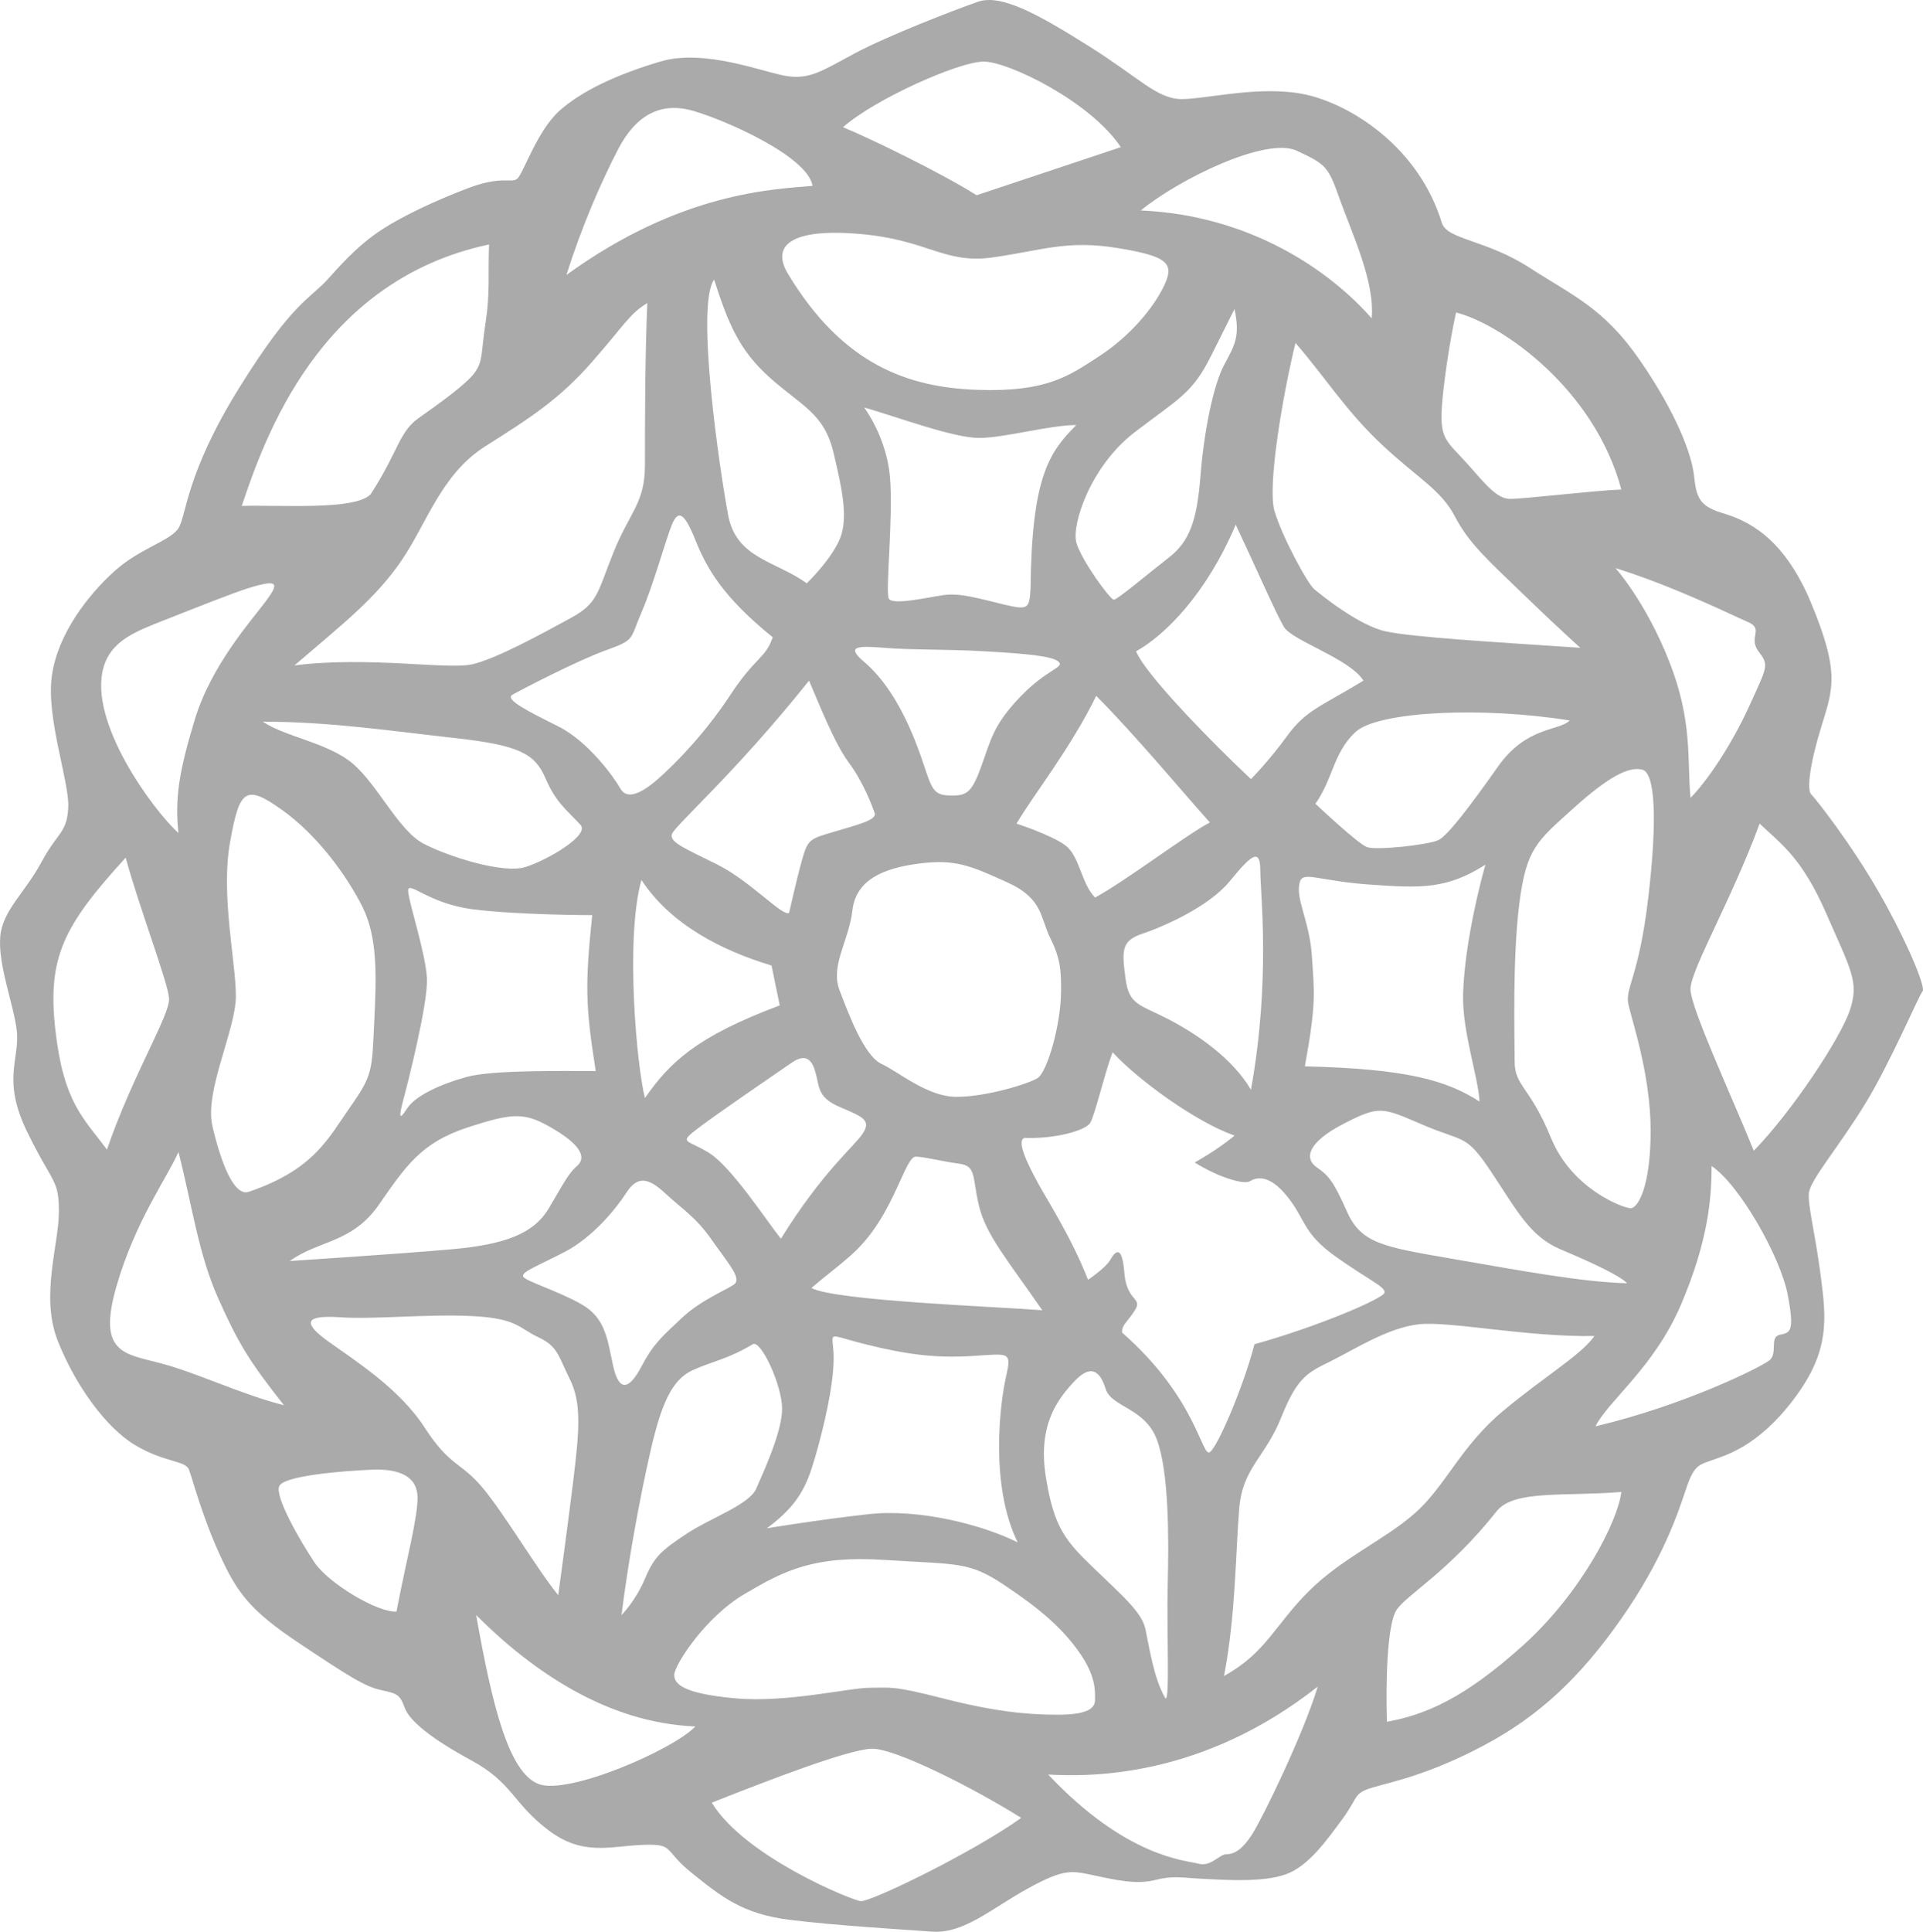 <svg xmlns="http://www.w3.org/2000/svg" viewBox="0 0 606.613 609.218">
  <path fill="#AAA" d="M592.797 281.571c-8.874-15.529-19.967-29.58-21.445-31.059-1.479-1.479-.369-9.983 3.328-21.815s5.546-17.008-3.328-38.454-20.706-26.252-28.102-28.471-8.135-5.177-8.874-11.832-5.546-19.597-17.009-36.235c-11.462-16.638-21.075-20.336-34.756-29.21-13.682-8.874-25.883-8.874-27.731-14.05-7.396-24.403-29.21-37.715-43.261-40.673s-31.06 1.479-38.824 1.479c-7.764 0-13.311-6.655-29.21-16.639S315.854-2.026 308.459.562c-7.396 2.588-28.472 10.722-38.824 16.269s-14.42 8.504-22.185 7.025c-7.764-1.479-25.513-8.504-39.193-4.438-13.68 4.067-24.773 9.245-31.798 15.53s-11.462 19.967-13.312 21.445-4.807-1.109-15.529 2.958-20.706 8.874-26.993 12.941c-6.286 4.067-11.092 8.874-17.008 15.529s-11.092 7.025-28.101 34.387c-17.009 27.362-16.639 40.303-19.228 44.37s-12.202 6.286-20.336 13.681-17.748 19.597-19.597 32.908 5.546 33.278 5.177 41.412c-.37 8.134-3.328 7.765-8.504 17.378S.828 287.117.089 295.251c-.809 8.898 4.207 21.495 5.177 29.581C6.375 334.075.459 340.361 8.594 357s9.983 14.79 9.983 25.144-5.916 26.623-.37 40.673 15.16 27.361 24.403 32.907c9.244 5.547 15.899 4.808 17.009 7.766 1.11 2.957 4.067 14.42 9.613 26.621 5.546 12.202 9.613 17.748 25.144 28.102s20.706 13.682 25.883 14.79c5.177 1.109 5.916 1.479 7.395 5.547 1.479 4.066 8.135 9.613 21.076 16.639s12.941 13.312 24.034 21.815c11.093 8.503 19.597 5.177 29.95 4.807s6.286 1.479 15.529 8.874 15.899 12.941 31.06 14.79c15.16 1.849 34.757 2.958 44.74 3.697 9.984.739 18.857-7.396 30.32-13.681 11.462-6.286 13.681-5.547 20.706-4.067 7.024 1.479 13.311 2.958 19.227 1.479s8.135-.739 15.529-.37c7.395.37 18.857 1.109 25.883-1.479 7.026-2.589 12.571-10.354 17.748-17.379 5.177-7.024 3.328-8.135 9.613-9.982 6.286-1.849 17.748-4.067 35.127-13.312 17.378-9.245 30.319-21.445 43.261-39.934s17.748-32.908 20.336-40.673c2.589-7.765 4.067-7.765 8.135-9.243 4.068-1.479 14.421-4.067 25.882-19.228 11.462-15.161 10.354-25.144 8.505-39.193-1.85-14.05-4.066-21.816-3.696-25.883.369-4.068 9.612-14.79 17.747-28.102s17.009-34.388 18.117-35.496c1.106-1.108-4.812-15.529-13.686-31.058zm-41.412-85.412c5.177 2.219 0 4.807 3.328 9.244 3.327 4.437 2.958 4.438-2.958 17.378s-13.682 24.034-18.487 28.84c-1.109-12.202.739-24.034-6.655-42.891s-17.009-29.58-17.009-29.58c18.856 5.916 36.604 14.79 41.781 17.009zM513.67 316.696c1.109 5.177 7.025 22.186 7.025 39.934s-4.067 24.403-6.285 24.403c-2.219 0-18.488-5.916-25.144-22.186-6.656-16.27-11.463-16.27-11.463-24.034s-.739-32.538 1.479-49.916 5.547-19.597 17.009-29.95 17.748-13.312 21.815-12.202c3.924 1.071 4.807 15.161 1.849 40.303-2.957 25.143-7.393 28.471-6.285 33.648zM367.619 535.589c-3.697-6.285-5.177-16.639-6.285-21.814-1.109-5.177-6.655-9.983-15.899-18.857-9.243-8.874-12.94-12.94-15.529-29.21-2.588-16.27 3.697-24.403 8.874-29.95 5.177-5.546 8.135-3.697 9.983 2.219 1.848 5.916 12.571 5.916 16.27 16.27s3.697 30.319 3.327 45.479c-.37 15.158.738 36.972-.741 35.863zm-13.681-115.362c0-2.588 1.479-2.958 4.066-7.024 2.588-4.067-2.588-2.589-3.327-11.832-.739-9.245-2.958-6.656-4.438-4.067-1.479 2.589-7.025 6.286-7.025 6.286-5.176-13.312-13.311-25.883-15.898-30.69-2.588-4.806-7.025-13.312-4.067-14.051 9.244.37 19.228-2.219 20.706-4.807s4.808-16.639 7.025-22.186c8.135 8.874 26.622 22.186 38.454 26.253-5.177 4.437-12.571 8.504-12.571 8.504 7.765 4.807 15.529 7.025 17.378 5.916 1.85-1.109 5.916-2.588 11.832 4.807 5.916 7.396 4.808 11.463 15.16 18.857 10.353 7.395 15.898 9.614 15.529 11.462-.37 1.85-21.076 10.724-41.043 16.27-3.327 12.941-11.462 32.169-14.051 34.018-2.587 1.848-4.065-17.01-27.73-37.716zM72.559 265.671c2.958-16.639 4.807-18.487 16.27-10.354s20.706 21.076 25.513 30.689 4.437 21.814 3.697 36.604c-.739 14.791-.37 16.27-7.395 26.253s-11.463 19.967-32.169 26.991c-4.762 1.616-8.874-9.613-11.462-20.705-2.588-11.093 7.396-30.32 7.396-41.043s-4.808-31.796-1.85-48.435zm394.153 81.715c-10.354-6.655-22.925-10.354-55.093-11.093 3.697-20.337 2.958-23.294 2.219-34.757-.739-11.462-5.547-18.487-3.697-23.664 1.112-3.114 6.285 0 22.186 1.109 15.899 1.109 24.033 1.479 36.234-6.286-3.697 13.311-6.655 28.84-7.024 40.672-.371 11.834 4.806 26.255 5.175 34.019zm-12.941-82.455c-2.958 1.479-19.598 3.328-22.556 2.219-2.958-1.109-16.27-13.681-16.27-13.681 5.547-7.765 5.547-15.899 12.571-22.555 7.025-6.656 40.304-8.135 67.665-3.697-3.328 3.328-13.682 1.849-22.556 14.42s-15.896 21.816-18.854 23.294zm-47.698-32.908c-5.916 8.135-11.462 13.681-11.462 13.681-11.832-11.093-33.277-32.908-36.235-40.302 9.243-5.177 22.186-18.118 31.429-39.934 6.286 13.312 12.571 27.731 15.16 32.168 2.588 4.438 20.706 9.983 25.143 17.008-13.312 8.136-18.119 9.246-24.035 17.379zM220.089 355.89c6.286-4.807 24.773-17.378 29.58-20.706 4.807-3.327 6.655-.739 7.765 3.698 1.11 4.437.739 7.395 7.765 10.353s9.613 4.067 7.025 8.135c-2.588 4.068-12.571 11.832-25.883 33.277-4.438-5.546-15.529-22.555-22.555-26.991-7.025-4.437-9.983-2.959-3.697-7.766zm-16.638-9.613c-2.588-9.982-6.286-50.287-1.109-68.774 9.244 14.051 25.144 22.186 41.042 26.992l2.588 12.572c-26.622 9.981-34.757 18.117-42.521 29.21zm61.378-34.018c-2.958-7.765 2.958-15.53 4.067-25.144 1.109-9.613 9.614-13.311 21.077-14.79s16.269.74 27.73 5.916c11.462 5.176 10.354 11.092 13.682 17.748 3.327 6.656 3.327 10.723 3.327 16.27 0 11.092-4.438 25.883-7.396 27.731-2.958 1.85-16.269 5.916-25.512 5.916-9.244 0-18.118-7.765-23.665-10.354-5.545-2.586-10.352-15.528-13.31-23.293zm55.833-52.504c5.177-8.874 17.008-23.664 25.143-40.302 12.201 12.202 28.841 32.167 35.865 39.932-6.655 3.328-26.623 18.487-36.235 23.664-4.438-4.437-4.806-13.311-9.612-16.639s-15.161-6.655-15.161-6.655zm39.562 34.757c6.655-2.219 21.076-8.504 27.731-16.639 6.655-8.134 9.613-10.723 9.613-3.327 0 7.395 3.327 34.387-2.958 69.143-5.547-9.613-16.64-17.379-25.883-22.185-9.243-4.807-12.571-4.438-13.681-12.941-1.108-8.506-1.478-11.833 5.178-14.051zm25.882-179.329c-3.327 6.286-6.285 20.706-7.396 34.756-1.109 14.05-3.327 20.706-9.982 25.882s-16.27 13.312-17.379 13.312c-1.108 0-10.353-12.571-11.832-18.118-1.479-5.546 4.438-24.034 18.487-34.757 14.051-10.723 18.118-12.202 24.034-24.034l7.396-14.79c1.849 8.875.001 11.464-3.328 17.749zm-61.008 70.253c-.37 6.655-.739 7.025-8.504 5.177-7.766-1.848-13.682-3.697-18.857-2.958s-16.269 3.328-17.377 1.109 1.479-25.882.37-38.454-8.135-21.815-8.135-21.815c10.353 2.958 28.101 9.613 36.235 9.613s22.186-4.067 30.688-4.067c-8.504 8.504-14.05 16.268-14.42 51.395zm-46.219 18.856c8.874.739 18.857.37 31.798 1.109 12.94.739 21.445 1.479 23.294 3.328s-3.697 2.219-12.202 11.093c-8.504 8.874-9.243 13.681-12.201 21.815s-4.438 9.244-9.244 9.244-5.916-1.109-7.765-6.286-7.395-25.144-19.966-35.866c-5.626-4.798-2.587-5.176 6.286-4.437zm-2.958 52.136c.739 2.218-5.546 3.697-12.941 5.916-7.395 2.219-8.135 2.219-9.983 8.874s-4.067 16.639-4.067 16.639c-1.849 1.479-12.202-9.983-22.555-15.16s-15.16-7.025-14.42-9.613 19.967-19.228 43.261-48.437c3.328 7.765 8.135 19.967 12.571 25.883s7.395 13.679 8.134 15.898zm-11.462-85.413c-3.328 6.655-9.983 12.941-9.983 12.941-9.613-7.025-22.186-7.765-24.773-21.445s-10.354-66.185-4.438-74.32c4.438 13.681 7.765 22.185 17.748 31.059s17.009 11.093 19.967 23.664 4.807 21.445 1.479 28.101zm-20.706 29.95c-2.219 6.655-5.546 6.286-13.311 18.118-7.765 11.832-17.009 21.445-22.925 26.622s-9.983 6.286-11.832 2.958-9.983-14.79-19.597-19.597-17.009-8.504-14.42-9.983 20.336-10.723 29.58-14.051 7.396-3.328 11.093-11.832 7.765-23.293 9.613-27.731 3.697-4.438 7.396 4.806c3.697 9.244 8.874 18.119 24.403 30.69zM134.677 308.562c-.37-7.765-5.546-23.294-5.916-27.361-.37-4.068 5.916 3.697 20.336 5.545s37.715 1.849 37.715 1.849c-2.219 21.814-2.219 28.102 1.109 49.177-11.462 0-32.538-.369-40.673 1.85s-16.27 5.916-18.857 9.982c-2.587 4.067-2.588 2.589-1.109-2.958 1.48-5.546 7.765-30.32 7.395-38.084zm37.345-63.227c3.328 7.765 6.655 9.983 11.092 14.79 3.01 3.261-10.353 11.092-17.378 13.311-7.025 2.219-24.403-3.328-32.168-7.395-7.764-4.068-14.42-18.487-22.185-25.144s-21.445-8.504-28.471-13.312c21.076 0 40.673 2.958 60.64 5.177 19.966 2.219 25.141 4.808 28.47 12.573zm-52.505 134.589c8.504-12.202 13.312-19.598 28.102-24.403 14.79-4.807 18.118-4.808 27.361.739 9.244 5.546 9.613 9.243 7.025 11.462s-4.067 5.177-8.874 13.312-14.05 11.462-30.689 12.941-51.025 3.698-51.025 3.698c9.243-6.656 19.596-5.548 28.1-17.749zm58.791 14.79c8.504-4.438 15.899-13.312 19.227-18.487 3.329-5.176 6.655-5.177 12.202 0s9.613 7.396 14.79 14.79c5.177 7.395 9.613 12.202 7.025 14.051-2.588 1.849-10.353 4.807-16.639 10.723s-8.874 8.135-12.571 15.16c-3.851 7.315-7.025 8.135-8.874 0-1.849-8.135-2.219-15.16-9.983-19.598-7.765-4.438-18.118-7.396-18.487-8.874-.371-1.478 4.805-3.328 13.31-7.765zm26.991 62.488c3.328-14.42 6.655-22.186 13.312-25.144s10.723-3.327 18.857-8.135c2.547-1.504 9.244 12.941 9.244 20.337s-5.916 19.967-8.135 25.144c-2.218 5.177-14.42 9.243-22.185 14.42s-9.983 7.025-12.941 14.051-7.396 11.462-7.396 11.462c2.219-17.747 5.916-37.714 9.244-52.135zm51.765 2.589c2.588-8.874 5.916-22.556 5.916-31.43s-3.328-7.765 9.983-4.438c13.311 3.328 22.554 4.438 34.017 3.697 11.462-.739 12.201-1.479 10.353 6.655-1.848 8.135-5.177 34.018 3.697 52.136-11.092-5.547-31.058-10.724-47.328-8.874-16.27 1.849-31.799 4.438-31.799 4.438 9.985-7.394 12.573-13.31 15.161-22.184zm-1.109-53.614c9.983-8.504 15.161-11.093 21.445-21.076 6.285-9.983 8.874-20.337 11.461-20.337 2.588 0 8.135 1.479 13.682 2.219 5.546.739 4.066 4.067 6.285 13.312 2.219 9.245 9.244 17.379 19.967 32.909-13.681-1.111-65.445-2.96-72.84-7.027zm168.976-24.034c-4.438-9.983-5.916-11.463-9.613-14.051-3.88-2.716-2.958-7.766 8.504-13.681 11.463-5.916 12.202-5.177 25.144.369s13.312 2.589 21.445 14.79 12.201 20.336 21.814 24.403c9.613 4.068 18.487 8.135 21.076 10.723-14.421-.369-34.018-4.066-55.463-7.765-21.445-3.697-28.47-4.806-32.907-14.788zm30.319-258.456c1.479-13.681 4.066-25.143 4.066-25.143 14.421 3.697 43.631 24.034 52.135 55.832-9.243.37-30.318 2.958-35.126 2.958-4.807 0-9.243-6.656-15.159-12.941-5.916-6.286-7.395-7.025-5.916-20.706zm-19.227 16.638c11.462 10.723 18.487 14.051 22.924 22.555 4.438 8.504 10.354 13.681 21.445 24.403 11.093 10.722 18.118 17.009 18.118 17.009-27.731-1.849-52.874-3.328-61.379-5.177-8.504-1.849-20.336-11.462-22.555-13.312s-10.354-17.009-12.571-24.773 2.588-36.236 6.655-52.874c9.615 11.094 15.901 21.447 27.363 32.169zm-26.992-92.806c9.613 4.438 9.983 5.177 13.682 15.529 3.697 10.353 11.093 25.882 9.982 37.344-12.94-14.79-38.084-32.538-72.841-34.017 12.202-9.982 39.563-23.293 49.177-18.856zm-98.723-28.102c7.765 0 33.647 12.571 43.261 26.992l-45.479 15.16c-11.832-7.396-34.017-18.118-42.151-21.445 9.982-8.875 36.604-20.707 44.369-20.707zm-39.193 54.354c21.815 1.849 26.622 9.612 42.151 7.395s23.294-5.546 39.193-2.958c15.898 2.587 18.117 4.806 14.79 11.832-3.328 7.025-10.724 15.899-20.337 22.185-9.613 6.287-16.639 11.462-38.454 10.723-21.814-.739-42.521-7.765-59.899-36.605-5.315-8.822.741-14.421 22.556-12.572zm-76.169-26.622c5.546-10.723 13.312-15.16 23.664-12.202s36.235 14.42 37.714 23.664c-12.202 1.109-41.412 1.849-77.647 28.101 4.807-15.16 10.723-28.841 16.269-39.563zm-8.134 66.925c10.353-11.832 11.832-15.16 17.378-18.487-.739 17.378-.739 38.825-.739 51.025s-4.807 14.79-9.983 27.731-4.807 15.899-13.681 20.706-22.924 12.571-30.689 14.42c-7.765 1.849-32.538-2.588-56.202.37 15.529-13.312 25.513-21.076 33.647-32.908s12.571-27.361 26.622-36.235c14.05-8.874 23.293-14.79 33.647-26.622zm-32.538-36.975c-.37 9.983.37 15.16-1.109 24.773s-.739 11.832-3.328 15.529-11.462 9.983-17.748 14.42c-6.286 4.438-6.287 10.354-15.161 24.035-4.807 5.177-28.471 3.328-40.673 3.697 7.027-20.706 24.036-70.992 78.019-82.454zM32.626 210.578c2.403-8.504 9.938-11.37 19.597-15.16s21.445-8.504 26.251-9.983c9.613-2.958 9.613-1.479 5.177 4.438-4.437 5.917-17.009 19.966-22.185 36.975-5.176 17.008-6.286 25.143-5.177 35.866-8.134-7.396-28.47-35.127-23.663-52.136zm-15.16 114.253c-2.588-22.924 2.588-32.907 22.186-54.353 4.438 16.27 13.312 39.193 13.681 44.37.37 5.176-11.462 24.034-19.597 47.698-7.396-9.983-13.681-14.791-16.27-37.715zm32.908 105.01c-11.462-2.958-19.597-3.327-13.681-24.033 5.916-20.707 16.27-34.757 19.597-42.522 4.438 17.379 6.286 32.169 12.571 46.22 6.286 14.051 9.613 19.597 20.706 33.646-13.31-3.328-27.731-10.353-39.193-13.311zm74.689 78.387c-5.916.37-21.445-8.874-25.883-15.529s-12.571-20.706-11.093-24.033c1.479-3.328 20.336-4.808 29.21-5.177 8.874-.37 14.42 2.219 14.42 8.874s-3.696 20.335-6.654 35.865zm8.875-58.05c-8.135-12.571-22.555-21.445-30.689-27.361s-6.655-8.135 4.067-7.396 27.731-1.109 41.782-.37 14.42 3.697 20.706 6.655 6.286 5.916 9.983 13.312 2.958 16.27 1.109 31.429c-1.849 15.16-4.807 36.605-4.807 36.605-6.655-8.135-16.639-25.144-23.664-33.646-7.026-8.505-10.353-6.657-18.487-19.228zm35.865 112.403c-9.244-3.697-14.42-24.033-19.597-53.244 17.748 17.748 41.412 34.018 69.143 35.127-7.024 7.394-40.302 21.814-49.546 18.117zm101.682 36.975c-2.958-.369-36.605-14.051-46.958-31.059 19.597-7.766 42.892-16.64 50.286-17.009 7.395-.37 33.277 12.94 47.328 21.814-15.531 11.094-47.698 26.624-50.656 26.254zm25.882-63.967c-15.899-4.066-16.269-3.327-22.924-3.327s-26.252 4.807-42.521 3.327-19.228-4.438-19.228-7.396 9.613-18.117 22.186-25.513 21.816-12.202 44.37-10.724c22.554 1.479 26.251.37 37.344 7.766s18.118 13.312 23.664 21.075c5.547 7.765 5.177 12.571 5.177 15.16 0 2.588-1.849 4.807-11.832 4.807-9.983.001-20.338-1.108-36.236-5.175zm97.613 42.891c-3.327 5.177-5.916 6.285-8.135 6.285s-4.807 4.067-8.874 2.958c-4.066-1.108-22.555-1.849-47.328-28.101 13.312.739 48.438 1.108 85.043-27.731-4.437 14.791-17.377 41.413-20.706 46.589zm17.749-76.538c-10.723 10.723-13.312 19.227-26.622 26.622 3.697-18.857 3.697-39.934 4.808-52.875 1.109-12.94 8.135-15.898 13.312-28.841 5.177-12.941 8.504-14.051 15.898-17.748s17.748-10.354 27.361-11.462c9.613-1.109 34.018 4.066 55.463 3.697-4.067 5.916-15.529 12.571-28.841 23.664s-18.117 23.664-27.731 32.168c-9.614 8.506-22.925 14.052-33.648 24.775zm67.664 17.008c-18.487 16.64-30.688 21.815-42.891 24.034-.37-11.832 0-30.319 2.958-35.126 2.958-4.808 16.27-11.832 31.799-31.43 5.546-6.655 21.445-4.438 39.192-5.916-1.108 9.246-12.571 31.8-31.058 48.438zm80.975-97.983c-3.328.739-.37 5.916-3.328 8.135s-26.622 14.051-54.723 20.706c3.697-7.765 18.487-18.487 26.991-38.454 8.504-19.967 9.613-33.278 9.613-43.631 8.874 5.916 21.815 28.841 24.033 40.673 2.22 11.832.741 11.831-2.586 12.571zm22.186-102.422c-2.958 8.873-18.118 31.799-30.319 44.37-7.025-17.378-19.967-45.109-19.967-51.025s12.94-28.102 21.814-52.135c7.025 6.655 13.312 10.723 21.076 28.471 7.764 17.748 10.354 21.445 7.396 30.319z"/>
</svg>

